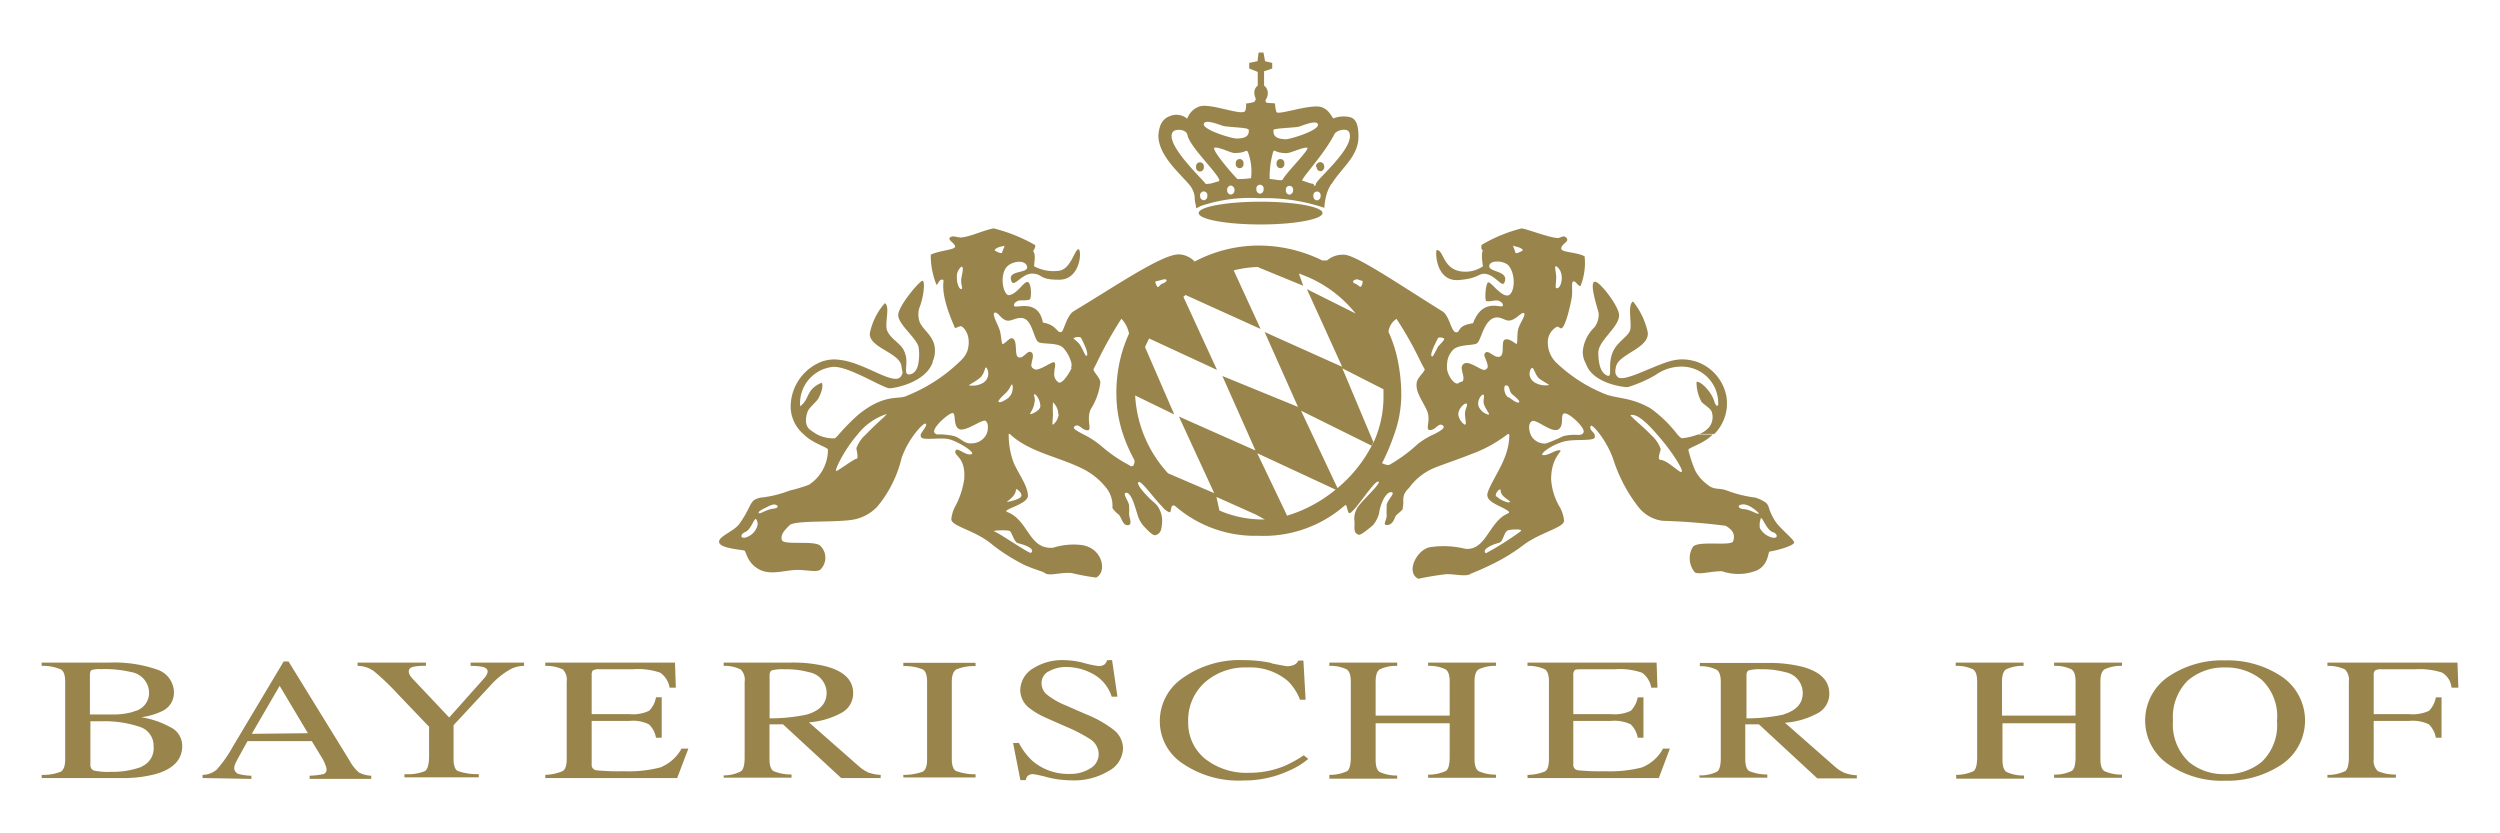 <?xml version="1.0" encoding="UTF-8"?> <svg xmlns="http://www.w3.org/2000/svg" width="600" height="200" version="1.1"><g fill="#99844c"><path d="m302.56 48.41c-8.213 0-14.877 1.227-14.877 2.717 0 1.52 6.664 2.746 14.877 2.746 8.213 0 14.849-1.255 14.849-2.746s-6.635-2.717-14.849-2.717zm-64.042 6.4c-2.221 0.351-5.64 2.017-7.861 2.192-0.965 0-2.017-0.585-2.66 0-0.643 0.585 1.111 1.288 1.227 2.135 0.117 0.848-3.712 0.934-5.846 1.987a18.765 18.765 0 0 0 1.404 7.279c0.526-0.526 0.672-1.401 1.462-1.284 0.789 0.117-1.374 1.811 2.923 11.515 0 0.322 0.965-0.348 1.433-0.348s2.686 2.017 1.604 5.846a6.314 6.314 0 0 1-1.724 2.512 39.431 39.431 0 0 1-12.948 8.386c-1.871 0.935-5.173-0.639-11.486 4.447a51.59 51.59 0 0 0-4.738 4.79c-0.526 0.585-0.876 0.966-0.993 0.936a8.594 8.594 0 0 1-4.207-0.936 16.281 16.281 0 0 1-1.667-1.107c-1.608-1.198-0.904-3.657-0.554-4.504 0.351-0.848 2.307-2.481 2.54-3.066 1.315-2.485 0.91-3.595 0.822-3.682-0.088-0.088-2.017 0.671-2.923 2.249s-0.91 2.252-2.284 3.362a8.769 8.769 0 0 1 7.952-9.471c3.712-0.175 11.923 5.114 13.501 5.144 1.081 0 8.567-1.289 10.35-6.228a0.409 0.409 0 0 0 0-0.205 6.401 6.401 0 0 0 0.468-3.562c-0.409-2.66-2.72-3.975-3.568-5.846a5.67 5.67 0 0 1-0.177-3.248c1.198-2.923 1.464-6.602 0.851-6.719-0.614-0.117-5.846 6.022-5.846 8.244s4.296 5.406 4.881 7.627a12.101 12.101 0 0 1 0 3.682c-0.263 2.017-1.283 2.923-2.306 2.923s-0.617-1.258-0.617-2.894a5.846 5.846 0 0 0-0.936-3.448c-1.14-1.491-2.923-2.426-3.654-4.122-0.731-1.695 0.791-5.845-0.582-6.634a15.433 15.433 0 0 0-3.597 7.222c-0.263 3.098 5.847 4.44 7.25 6.953a2.923 2.923 0 0 1 0.348 0.965c0.175 1.578 0.468 1.402 0 2.221-1.257 2.485-6.519-1.49-12.131-3.186a15.521 15.521 0 0 0-3.916-0.674 9.09 9.09 0 0 0-3.477 0.674 11.692 11.692 0 0 0-7.045 9.819 8.769 8.769 0 0 0 3.071 7.456c2.134 2.221 5.846 3.126 5.846 3.711a10.084 10.084 0 0 1-4.561 8.421 37.384 37.384 0 0 1-4.676 1.404 26.307 26.307 0 0 1-6.491 1.633 4.384 4.384 0 0 0-2.164 0.759 6.752 6.752 0 0 0-0.936 1.433 27.242 27.242 0 0 1-2.426 4.15c-1.432 1.9-4.881 2.925-4.881 4.299s3.861 1.756 5.994 2.078c0.526 0 0.555 2.775 3.42 4.441 2.865 1.666 6.194 0.293 9.351 0.234 2.251 0 4.534 0.585 5.469 0a3.975 3.975 0 0 0 0-5.846c-1.637-1.286-8.771-3e-3 -9.151-1.319-0.38-1.315 0.588-2.277 1.815-3.534 1.228-1.257 10.261-0.617 15.054-1.319a10.523 10.523 0 0 0 6.017-3.157 28.645 28.645 0 0 0 5.846-11.692 21.308 21.308 0 0 1 3.186-5.846c1.286-1.695 2.514-2.775 2.689-2.278s-0.813 1.547-1.193 2.278a0.877 0.877 0 0 0 0 0.851c0.497 0.877 4.557-2.3e-4 6.691 0.497s7.305 3.654 4.967 3.654c-1.315 0-2.918-1.666-3.357-0.965-0.702 1.403 2.424 1.256 2.044 6.868a19.613 19.613 0 0 1-2.249 6.725 8.243 8.243 0 0 0-0.851 2.923c0 1.724 5.849 2.659 9.854 6.109a42.792 42.792 0 0 0 6.109 4.03c2.923 1.724 5.842 2.254 6.485 2.78 1.14 0.818 3.861-0.263 6.463 0a52.408 52.408 0 0 0 5.846 1.079c2.718-1.315 1.579-7.248-3.682-7.833a16.515 16.515 0 0 0-6.668 0.674c-5.846 0.468-5.846-6.605-10.961-8.563-0.76-0.292 0.356-0.705 1.73-1.319 1.374-0.614 3.185-1.458 3.214-2.569 0-2.689-2.922-6.109-3.711-8.769a19.116 19.116 0 0 1-0.908-5.846c0-0.234-4.7e-4 -0.322 0.262-0.234l0.262 0.234c4.677 4.238 11.692 5.261 17.538 8.272a16.602 16.602 0 0 1 5.406 4.499 6.781 6.781 0 0 1 1.433 4.533v0.177c0 0.175 0.702 1.05 1.433 1.576s0.934 2.662 2.249 2.603c1.315-0.059 0.203-1.929 0.32-2.923a7.863 7.863 0 0 0 0-1.404v-0.525c-0.38-1.315-1.577-2.748-0.788-2.923 0.789-0.175 1.548 1.257 2.221 3.391l0.588 1.867a7.074 7.074 0 0 0 1.313 2.546c1.14 1.257 2.338 2.486 2.923 2.369 1.52-0.351 1.521-1.666 1.667-3.157a6.226 6.226 0 0 0-0.965-3.625 5.846 5.846 0 0 0-1.079-1.17c-1.286-1.052-4.268-4.182-3.654-4.767s3.534 3.683 5.697 5.846a4.56 4.56 0 0 0 1.724 1.376c0.438 0 0.348-0.85 0.582-1.376a0.497 0.497 0 0 1 0.617-0.234l0.348 0.234a29.229 29.229 0 0 0 19.793 7.016 29.58 29.58 0 0 0 20.461-7.016c0.175-0.146 0.378-0.258 0.554-0.434a2.923 2.923 0 0 1 0.205 0.434c0.292 0.848 0.322 1.899 0.936 1.49a8.769 8.769 0 0 0 1.433-1.49c1.929-2.338 4.614-6.369 5.286-5.989 0.672 0.38-3.683 4.293-4.881 5.989a4.823 4.823 0 0 0-0.908 3.42c0.146 1.491-0.435 2.924 1.085 3.362 0.585 0 2.222-1.341 3.391-2.335a7.395 7.395 0 0 0 1.462-2.923 8.126 8.126 0 0 1 0.32-1.462c0.555-1.929 1.638-3.657 2.632-3.511 0.994 0.146-0.703 1.549-1.142 2.923a4.589 4.589 0 0 0 0 0.674 15.755 15.755 0 0 0 0 2.072c0 0.877-0.878 2.075-0.205 2.192 1.724 0.234 2.106-1.778 2.369-2.158 0.263-0.38 1.549-1.286 1.696-1.696a3.537 3.537 0 0 0 0-0.411c0.438-1.608-0.586-2.601 1.519-4.647a14.176 14.176 0 0 1 6.023-4.767c2.251-0.906 6.021-2.16 8.769-3.271a32.152 32.152 0 0 0 8.563-4.619l0.383-0.262c0.175 0 0.261-4.7e-4 0.32 0.262a15.345 15.345 0 0 1-1.199 5.583c-1.052 2.777-4.064 7.307-4.093 8.769-0.029 1.462 2.076 2.276 3.625 3.066 1.169 0.614 2.02 1.084 1.347 1.376-4.618 1.958-5.203 8.945-10.23 8.506a21.747 21.747 0 0 0-8.535-0.383c-3.215 0.643-5.85 6.085-2.752 7.576a66.789 66.789 0 0 1 6.811-1.113c2.221 0 4.852 0.699 5.846-0.148a66.234 66.234 0 0 0 6.405-2.923 44.867 44.867 0 0 0 5.846-3.682c4.092-3.244 10.083-4.355 10.053-6.08a8.155 8.155 0 0 0-0.965-3.157 14.849 14.849 0 0 1-2.135-6.782c0-5.612 3.132-6.895 2.021-6.953-1.111-0.059-2.572 1.229-3.888 1.17-1.315-0.059 2.129-2.661 5.315-3.362 2.28-0.497 6.49 2e-3 7.016-0.816a1.052 1.052 0 0 0 0-0.559c0-0.76-1.373-1.198-0.993-2.221 0.146-0.497 1.228 0.584 2.426 2.221a23.588 23.588 0 0 1 2.923 5.441 37.004 37.004 0 0 0 6.228 11.863 8.769 8.769 0 0 0 5.697 3.186 151.99 151.99 0 0 1 15.14 1.199c2.017 1.14 2.225 2.367 1.815 3.682-0.409 1.315-8.42-0.232-9.677 1.376a5.232 5.232 0 0 0 0.468 6.109c0.965 0.643 4.123-0.321 6.519-0.262a12.043 12.043 0 0 0 8.386-0.205c2.923-1.432 2.575-4.469 3.071-4.527 2.134-0.322 5.846-1.462 5.846-2.164 0-0.702-2.895-2.953-4.327-4.824a13.182 13.182 0 0 1-1.815-3.802 2.923 2.923 0 0 0-0.554-0.873 8.769 8.769 0 0 0-2.632-1.29 29.229 29.229 0 0 1-6.982-1.753c-1.812-0.614-2.926 3e-3 -4.504-1.37a9.675 9.675 0 0 1-2.923-3.362 31.159 31.159 0 0 1-1.633-4.91c-0.175-0.555 3.829-1.553 5.846-3.745h-3.568a15.112 15.112 0 0 1-3.802 0.908c-0.205 0-0.581-0.323-1.107-0.908a30.632 30.632 0 0 0-6.519-6.314c-4.823-2.718-7.98-2.221-10.933-3.42a36.595 36.595 0 0 1-11.692-7.57 6.664 6.664 0 0 1-1.958-4.79 4.121 4.121 0 0 1 2.221-3.774c0.438 0 0.585 0.323 0.936 0.411 0.906 0 2.019-4.354 2.575-7.336 0.292-1.52-0.209-3.921 0.434-3.95 0.643-0.029 0.995 1.113 1.667 1.142a15.024 15.024 0 0 0 0.993-7.159c-2.163-1.14-5.846-0.847-5.612-1.987 0.234-1.14 2.045-1.52 1.256-2.426-0.789-0.906-1.399 0.205-2.364 0-2.221-0.205-6.901-2.079-8.392-2.284a35.894 35.894 0 0 0-9.642 3.979c0 0.497-0.207 0.933 0.348 1.313-0.526 0.906 0 3.539 0 3.802a7.424 7.424 0 0 1-5.229 1.227c-4.443-0.614-4.18-5.232-5.846-5.115-0.38 0-0.383 7.626 5.258 7.188 4.677-0.351 4.678-1.578 6.257-1.49 2.426 0.146 4.149 3.393 4.704 2.107 1.286-2.923-3.8-2.429-3.625-4.008 0.175-1.578 3.804-1.228 4.71 0 1.841 2.368 1.313 7.073-0.383 7.102s-3.861-3.216-4.533-3.157c-0.672 0.059-0.934 4.184-0.525 4.476 0.994 0.292 2.222-0.409 3.128 0 0.468 0.263 0.791 0.439 0.879 0.965 0.234 1.315-4.709-2.28-7.165 4.384-4.004 0.526-2.918 2.251-4.088 2.164s-1.554-3.949-3.22-5.001c-10.172-6.314-21.042-13.768-23.76-13.621a5.846 5.846 0 0 0-3.979 1.376h-1.136a34.491 34.491 0 0 0-15.756-3.568 32.883 32.883 0 0 0-14.877 3.831 5.495 5.495 0 0 0-3.916-1.724c-4.18 0.146-15.2 7.688-25.079 13.621-1.695 1.023-2.397 4.704-2.923 4.967-1.169 0.497-1.05-1.665-4.499-2.221-1.169-6.226-7.164-2.923-6.931-4.15 0-0.555 0.383-0.73 0.851-1.022 0.468-0.292 2.075-3e-3 2.923-0.354 0.438-0.322 0.467-3.799-0.44-4.179-0.906-0.38-2.544 2.924-4.59 3.128-1.228 0-2.252-4.268-0.674-6.548 1.081-1.578 4.62-2.161 5.058-0.32 0.438 1.841-5.085 0.672-3.682 3.654 0.585 1.286 2.569-2.046 4.995-1.958 2.426 0.088 1.579 1.462 6.051 1.462 5.641 0.322 5.844-7.454 4.938-7.307-0.906 0.146-1.84 4.88-4.704 5.172a9.938 9.938 0 0 1-5.846-1.05c-0.234-0.263 0.527-2.718-0.291-3.654 0.292-0.555 0.673-1.081 0.44-1.49a39.197 39.197 0 0 0-9.882-3.979zm124.81 4.122-0.034 0.12s2.164 0.378 2.164 1.05c-0.234 0.205-1.607 0.905-1.753 0.554-0.409-1.491-0.786-1.666-0.377-1.724zm-122.42 0.12c0.409 0-2e-3 0.231-0.411 1.576-0.146 0.38-1.519-0.321-1.753-0.525 0.029-0.731 2.164-1.08 2.164-1.05zm132.58 4.79 0.148 0.148a2.923 2.923 0 0 1 1.107 1.901c0.322 1.462-0.35 3.593-1.256 3.243-0.263 0 0-1.55 0-2.66s-0.526-2.573 0-2.632zm-142.73 0.148c0.526 0 0.292 1.143 0 2.575-0.292 1.432 0.325 2.6 0.091 2.746-0.585 0.409-1.287-1.374-1.199-2.923a2.923 2.923 0 0 1 1.107-2.398zm71.178 0.086a1.198 1.198 0 0 0 0.291 0.177l10.55 4.327-1.05-2.923a29.609 29.609 0 0 1 13.621 9.585l-11.692-5.846 8.472 18.651-18.617-8.364 8.01 17.977-18.154-7.421 7.952 17.886-18.383-8.152 8.472 18.383-11.075-4.761a29.902 29.902 0 0 1-7.895-18.679l9.385 4.561-7.016-16.168c0.292-0.702 0.643-1.4 0.993-2.072l16.282 7.541-8.067-17.538 0.525-0.44 18.006 8.152-6.457-14.055a26.803 26.803 0 0 1 5.846-0.822zm-22.482 2.951c0.906 0 0.585 0.676-0.497 1.056-0.322 0-0.902 0.934-1.136 0.788-0.234-0.146-0.732-1.347-0.44-1.376h0.029c0.351 0 1.898-0.497 2.044-0.468zm46.213 0c0.146 0 0.906 0.325 1.227 0.354 0.322 0.029 1e-3 1.2-0.291 1.404-0.292 0.205-0.935-0.645-1.227-0.645-1.111-0.409-0.644-0.967 0.291-1.113zm57.169 0.582c-0.041-3e-3 -0.08-2e-3 -0.114 6e-3 -1.111 0.234 9.1e-4 4.295 0.936 7.364a5.027 5.027 0 0 1-0.993 3.568 9.207 9.207 0 0 0-2.746 5.321 5.29 5.29 0 0 0 0.525 3.066l0.44 0.993c2.017 4.238 9.089 5.089 9.819 4.972a31.276 31.276 0 0 0 6.662-2.923 10.64 10.64 0 0 1 6.228-1.992 8.769 8.769 0 0 1 8.769 9.208c0 0.175-0.527 0.559-0.936-0.873-0.672-2.338-3.388-4.998-4.264-4.647a10.143 10.143 0 0 0 1.079 4.556c0.205 0.614 2.16 1.611 2.54 2.518a3.917 3.917 0 0 1-0.582 3.768 6.08 6.08 0 0 1-2.306 1.638h3.562a10.406 10.406 0 0 0 2.923-8.769 10.903 10.903 0 0 0-6.868-8.449 11.253 11.253 0 0 0-4.299-0.674 12.656 12.656 0 0 0-3.214 0.674c-4.647 1.549-10.758 4.998-11.869 3.42-0.438-0.614-0.583-0.875-0.32-2.278a3.303 3.303 0 0 1 0.554-1.17c1.871-2.368 7.429-3.769 7.108-7.13a18.093 18.093 0 0 0-3.539-7.427c-1.403 0.818-0.234 5.294-0.702 6.902-0.468 1.608-3.478 2.923-4.384 5.846a9.236 9.236 0 0 0-0.377 1.867c-0.175 2.163 0.32 3.743-0.908 3.1-0.585-0.292-1.43-1.025-1.781-3.1a13.27 13.27 0 0 1-0.177-2.364c0-2.923 5.23-6.229 4.967-9.123-0.198-2.152-4.456-7.733-5.732-7.867zm-144.1 7.427c0.789-0.292 1.635 1.93 3.243 1.93 0.935 0 1.99-0.786 3.305-0.639 2.601 0.263 2.749 5.349 4.093 5.846s4.647-3e-3 5.846 1.37a8.564 8.564 0 0 1 1.838 3.305 2.309 2.309 0 0 1 0 1.433h0.148c-0.672 1.52-2.454 4.12-3.214 3.448a2.28 2.28 0 0 1-0.965-2.249c0-0.965 0.468-2.196 0-2.518s-3.658 2.164-4.71 1.667c-1.052-0.497-0.813-0.994-0.696-1.696s0.672-2.075-0.234-2.455c-0.906-0.38-1.725 1.635-2.923 1.284-1.198-0.351 4.7e-4 -4.497-1.724-4.584-0.526 0-1.814 1.486-2.107 1.399-0.292-0.088-0.322-2.071-0.702-3.328s-1.988-3.921-1.199-4.213zm126.97 0.091c0.672 0.234-0.906 2.423-1.227 3.534l-0.057 0.12c-0.38 1.257-0.177 3.593-0.411 3.739-0.234 0.146-1.577-1.343-2.746-1.05s2e-3 3.713-1.313 4.122c-1.315 0.409-2.486-1.495-3.334-1.028-0.848 0.468-4.3e-4 1.524 0.262 2.489 0.263 0.965 0.321 1.316-0.468 1.696-0.789 0.38-3.743-2.309-5.058-1.462-1.315 0.848 0.209 2.629-0.2 3.973 0 0.38-0.764 0.382-1.056 0.645-0.76 0.702-2.394-1.258-2.775-3.1a6.723 6.723 0 0 1 0-1.724 4.998 4.998 0 0 1 1.638-3.334c1.637-1.111 4.237-0.788 5.406-1.284s1.638-6.022 4.824-6.285c1.315 0 1.988 0.759 2.923 0.759 1.608 0 2.919-2.044 3.591-1.81zm-96.571 1.37a7.161 7.161 0 0 1 1.838 3.568 33.205 33.205 0 0 0-2.278 6.868 35.631 35.631 0 0 0-0.759 8.095 30.603 30.603 0 0 0 1.61 9.237 37.18 37.18 0 0 0 2.689 6.109 1.637 1.637 0 0 1-0.205 1.29h0.143c-0.497 0.234-0.669 0.38-1.107 0a34.228 34.228 0 0 1-6.782-4.647 21.717 21.717 0 0 0-4.236-2.752c-1.754-0.935-2.928-1.518-1.992-2.044 0.935-0.526 1.666 1.021 2.923 1.05s-0.346-2.486 0.794-5.058a15.287 15.287 0 0 0 2.306-6.371c0-1.286-1.926-2.744-1.604-3.328 0.322-0.585 0.553-1.026 0.816-1.581a96.194 96.194 0 0 1 5.846-10.436zm66.029 0.029a87.25 87.25 0 0 1 5.846 10.407c0.292 0.585 0.587 1.113 0.879 1.61 0.292 0.497-1.668 1.957-1.873 3.243-0.38 2.28 1.403 4.386 2.455 6.754 1.052 2.368-0.585 4.676 0.731 4.676 1.315 0 1.988-1.725 2.923-1.199s2e-3 1.197-2.044 2.249h-0.034a18.356 18.356 0 0 0-3.796 2.312 37.297 37.297 0 0 1-6.662 4.91c-0.497 0.263-1.17 2e-3 -1.901-0.32a52.408 52.408 0 0 0 2.923-6.902 28.323 28.323 0 0 0 1.696-9.323 40.658 40.658 0 0 0-0.759-8.009 31.802 31.802 0 0 0-2.312-7.307 4.297 4.297 0 0 1 1.93-3.1zm-76.465 4.356c0.336-0.012 0.657 0.045 0.759 0.205 0.585 1.14 2.045 4.093 1.256 4.327-0.263 0-0.731-1.343-1.433-2.512-0.702-1.169-1.897-1.552-1.576-1.815h0.148c0.161-0.117 0.509-0.195 0.845-0.205zm87.06 0.114c0.3 0.026 0.616 0.124 0.776 0.211 0.322 0.175-0.408 0.904-1.256 1.81h-0.034c-0.672 1.169-1.284 2.605-1.547 2.546-0.76-0.234 0.821-3.216 1.376-4.356 0.102-0.19 0.385-0.237 0.685-0.211zm-109.13 7.193c0.322-0.029 1.347 2.28-0.611 3.654a5.115 5.115 0 0 1-3.448 0.645c-0.292 0 1.169-0.673 2.455-1.667 1.286-0.994 1.283-2.603 1.604-2.632zm131.14 0.103c0.321 0.035 0.755 1.692 1.507 2.443 1.257 0.994 2.719 1.608 2.426 1.696a5.203 5.203 0 0 1-3.448-0.674c-1.91-1.331-0.986-3.48-0.485-3.465zm-45.608 0.103 9.876 5.029v1.724a26.307 26.307 0 0 1-2.278 10.813h-0.029a3.478 3.478 0 0 1-0.44 0.851 33.292 33.292 0 0 1-8.289 10.333l-8.752-18.577 16.921 8.386 0.44-0.845zm-79.302 3.888c0.292-0.059 0.439 2.166-0.759 3.043h0.148c-0.643 0.468-1.842 1.287-2.426 1.199-0.585-0.088 0.292-1.025 1.462-2.107s1.283-2.077 1.576-2.135zm118.53 0.205c1.111 0 0.612 1.317 1.547 2.135 0.935 0.818 2.043 1.695 1.576 1.958-0.468 0.263-1.812-0.823-2.455-1.29l-0.057 0.12c-1.198-0.935-1.137-2.923-0.611-2.923zm-113.15 2.135c0.292-0.146 1.433 1.258 1.433 2.894h0.029c-0.175 1.023-1.78 1.75-2.335 1.867s0.727-1.082 0.873-2.66c0.38-1.081-0.292-1.955 0-2.101zm107.77 0.114c0.438 0.205-0.209 1.288 0.171 2.369 0.38 1.081 1.434 2.365 1.142 2.306l-0.057 0.12a3.537 3.537 0 0 1-2.341-1.873c-0.614-1.374 0.646-3.128 1.085-2.923zm-103.3 1.901c-0.117-0.351 1.379 1.198 1.233 2.689h0.143a3.595 3.595 0 0 1-1.376 2.603c-0.263 0 0-1.256 0-2.717a22.068 22.068 0 0 1 0-2.575zm99.118 0.2c0.077-6e-3 0.137 0.015 0.177 0.063 0.322 0.38-0.44 1.315-0.411 2.455 0.029 1.14 0.384 2.6 0.063 2.483l-0.063 0.12a3.478 3.478 0 0 1-1.604-2.512c0-1.304 1.298-2.569 1.838-2.609zm-123.08 2.312c0.672 0.38-1e-3 3.245 1.519 3.859 1.52 0.614 5.498-2.454 6.228-2.015 0.731 0.438 0.703 1.785 0.411 2.837l-0.177 0.434a3.975 3.975 0 0 1-3.539 2.135c-1.724 0.175-2.456-1.139-4.122-1.724a15.93 15.93 0 0 0-4.207-0.411 1.111 1.111 0 0 1-0.554-0.377c-0.935-1.052 3.769-5.118 4.441-4.738zm146.76 0.063c1.198-0.088 5.112 3.59 4.527 4.584l-0.057 0.12c-0.205 0.351-0.643 0.468-1.227 0.468a11.253 11.253 0 0 0-3.568 0.291 40.307 40.307 0 0 1-4.122 1.753 3.683 3.683 0 0 1-3.654-2.015c-0.526-1.228-0.698-2.924 0.354-3.362s4.644 2.921 6.223 2.015c1.578-0.906 0.326-3.766 1.524-3.853zm-162.75 0.171c0.38-0.058-2.688 2.484-4.938 4.881a8.213 8.213 0 0 0-2.278 3.277c0 0.468 0.585 2.569 0 2.569s-4.385 2.923-4.853 2.923c-0.468 0 1.753-4.881 5.144-8.769a14.41 14.41 0 0 1 6.925-4.881zm179.22 0.205c1.51 0.219 3.763 2.349 5.886 4.881 3.332 3.712 6.287 8.536 5.732 8.712l-0.057 0.114c-0.497 0.175-3.277-2.777-4.972-2.923-0.994 0 0-2.101 0-2.598a8.009 8.009 0 0 0-2.221-3.305c-2.251-2.368-5.376-4.736-4.967-4.853 0.183-0.051 0.384-0.06 0.599-0.029zm-90.246 9.18 18.811 8.74a33.38 33.38 0 0 1-11.652 6.251l-0.262-0.582zm-57.831 8.626c0.318-0.026 1.562 1.091 1.153 1.781-0.468 0.789-3.333 1.344-3.391 1.256-0.059-0.088 2.164-1.344 2.164-2.951 0-0.055 0.029-0.082 0.074-0.086zm116.02 0.086c0.138-0.041 0.24 0.023 0.24 0.234 0 1.608 2.455 2.394 2.192 2.775-0.263 0.38-2.632-0.587-3.1-1.376l-0.177 0.12c-0.351-0.592 0.431-1.629 0.845-1.753zm-67.981 1.781 9.465 4.236 2.135 1.17h-1.022a26.307 26.307 0 0 1-9.848-2.135zm126.56 1.781a4.151 4.151 0 0 1 1.581 0.525c1.052 0.614 2.044 1.521 2.044 1.667-0.322 0.351-1.814-0.875-3.597-1.05-0.76 0-1.198-0.353-1.227-0.617-0.029-0.263 0.322-0.496 1.199-0.525zm-232.84 0.029c0.555 0 0.994 0.234 0.965 0.497-0.029 0.263-0.293 0.409-0.936 0.497-1.783 0.175-3.269 1.407-3.591 1.056-0.322-0.351 1.11-0.997 2.221-1.553a5.203 5.203 0 0 1 1.342-0.497zm236.96 3.248c0.497 0 1.374 2.923 2.923 3.42 1.111 0.292 1.374 1.784-0.497 1.199a4.677 4.677 0 0 1-2.689-2.227 5.086 5.086 0 0 1 0.262-2.392zm-241.2 0.234a1.929 1.929 0 0 1 0.405 1.427 4.151 4.151 0 0 1-2.569 2.923c-1.578 0.585-1.756-0.643-0.382-1.227 1.374-0.585 2.049-3.24 2.546-3.123zm182.56 2.512c0.771 0.015 1.344 0.129 0.993 0.348l-0.057 0.12a70.443 70.443 0 0 1-8.329 5.258c-0.935-0.848 0.992-1.927 3.243-2.541 0.935-0.263 1.139-2.543 1.987-2.923 0.424-0.19 1.393-0.277 2.164-0.262zm-124.11 0.217c0.954-0.036 2.124-9.3e-4 2.489 0.16h-0.029c0.497 0.205 1.051 2.718 1.987 2.923 2.28 0.555 4.093 1.464 3.128 2.312-0.351 0.322-7.775-4.852-8.769-5.115-0.497-0.132 0.24-0.243 1.193-0.28z"></path><path d="m558.58 185.97a9.383 9.383 0 0 0 4.268-0.906c0.585-0.438 0.877-1.549 0.877-3.361v-18.122a3.566 3.566 0 0 0-0.935-2.923 9.5 9.5 0 0 0-4.209-0.848v-0.789h31.217l0.205 6.021h-1.637a4.677 4.677 0 0 0-2.28-3.624 17.538 17.538 0 0 0-6.547-0.789h-8.009a2.514 2.514 0 0 0-1.52 0.292 1.491 1.491 0 0 0-0.322 1.111v9.353h8.476a9.178 9.178 0 0 0 4.794-0.789 6.051 6.051 0 0 0 1.637-3.244h1.374v9.704h-1.374a5.846 5.846 0 0 0-1.666-3.215 9.032 9.032 0 0 0-4.764-0.818h-8.476v9.12a3.449 3.449 0 0 0 0.994 2.923 10.172 10.172 0 0 0 4.326 0.818v0.76h-16.427v-0.76zm-33.497-3.303a13.153 13.153 0 0 0 8.944 3.128 13.27 13.27 0 0 0 8.769-2.923 12.189 12.189 0 0 0 3.683-9.85 12.072 12.072 0 0 0-3.712-9.909 13.533 13.533 0 0 0-8.769-2.923 13.212 13.212 0 0 0-8.944 3.157 12.306 12.306 0 0 0-3.537 9.558 12.276 12.276 0 0 0 3.624 9.763zm-4.384-20.461a22.945 22.945 0 0 1 13.329-3.712 23.384 23.384 0 0 1 13.329 3.712 12.744 12.744 0 0 1-0.205 21.571 23.384 23.384 0 0 1-13.124 3.595 22.507 22.507 0 0 1-13.679-3.975 12.715 12.715 0 0 1 0.351-21.191zm-51.327 23.764a9.909 9.909 0 0 0 4.297-0.906c0.555-0.438 0.848-1.549 0.848-3.361v-18.122c0-1.52-0.322-2.485-0.965-2.923a8.944 8.944 0 0 0-4.18-0.848v-0.789h16.281v0.789a9.09 9.09 0 0 0-4.209 0.848c-0.643 0.438-0.965 1.403-0.965 2.923v8.155h17.655v-8.155c0-1.52-0.322-2.485-0.965-2.923a8.769 8.769 0 0 0-4.18-0.848v-0.789h16.281v0.789a9.09 9.09 0 0 0-4.209 0.848c-0.643 0.438-0.965 1.403-0.965 2.923v18.561c0 1.52 0.322 2.514 0.965 2.923a9.938 9.938 0 0 0 4.209 0.848v0.76h-16.281v-0.76a9.383 9.383 0 0 0 4.268-0.906c0.585-0.438 0.877-1.549 0.877-3.361v-8.067h-17.538v8.769c0 1.52 0.322 2.514 0.965 2.923a9.5 9.5 0 0 0 4.209 0.848v0.76h-16.281v-0.76zm-41.389-14.498c3.128-0.935 4.677-2.631 4.677-5.174a5.086 5.086 0 0 0-4.18-4.969 20.461 20.461 0 0 0-5.846-0.702 10.026 10.026 0 0 0-2.923 0.263c-0.38 0.175-0.555 0.555-0.555 1.198v10.318a42.47 42.47 0 0 0 9.032-0.935zm-20.022 14.615a8.535 8.535 0 0 0 4.209-0.935c0.555-0.468 0.818-1.578 0.818-3.332v-18.122c0-1.491-0.292-2.455-0.935-2.923a8.389 8.389 0 0 0-4.092-0.877v-0.789h16.222a32.591 32.591 0 0 1 8.447 0.935q6.401 1.754 6.401 6.401a5.232 5.232 0 0 1-2.923 4.794 19.204 19.204 0 0 1-7.717 2.221l12.072 10.61a8.769 8.769 0 0 0 2.251 1.432 9.938 9.938 0 0 0 2.923 0.555v0.76h-9.47l-14.03-12.978h-3.274v8.301c0 1.549 0.322 2.543 0.965 2.923a11.341 11.341 0 0 0 4.326 0.818v0.76h-16.281v-0.76zm-41.36-0.117a11.399 11.399 0 0 0 4.18-0.818c0.643-0.38 0.965-1.374 0.965-2.923v-18.648c0-1.491-0.292-2.455-0.935-2.923a9.266 9.266 0 0 0-4.209-0.848v-0.789h30.983l0.205 6.021h-1.491a5.524 5.524 0 0 0-2.221-3.595 16.544 16.544 0 0 0-6.635-0.818h-7.95c-0.877 0-1.403 0-1.608 0.292a1.578 1.578 0 0 0-0.292 1.111v9.353h9.003a9.178 9.178 0 0 0 4.794-0.789 6.255 6.255 0 0 0 1.666-3.244h1.374v9.704h-1.374a5.846 5.846 0 0 0-1.695-3.215 9.032 9.032 0 0 0-4.764-0.818h-9.003v10.376a1.286 1.286 0 0 0 1.081 1.462 52.379 52.379 0 0 0 6.606 0.234 30.925 30.925 0 0 0 8.769-0.906 9.996 9.996 0 0 0 5.086-4.531h1.637l-2.66 7.074h-31.509zm-47.556 0a9.909 9.909 0 0 0 4.297-0.906c0.555-0.438 0.848-1.549 0.848-3.361v-18.122c0-1.52-0.322-2.485-0.965-2.923a8.944 8.944 0 0 0-4.18-0.848v-0.789h16.281v0.789a9.09 9.09 0 0 0-4.209 0.848c-0.643 0.438-0.965 1.403-0.965 2.923v8.155h17.772v-8.155c0-1.52-0.322-2.485-0.965-2.923a8.769 8.769 0 0 0-4.209-0.848v-0.789h16.281v0.789a9.032 9.032 0 0 0-4.18 0.848c-0.643 0.438-0.965 1.403-0.965 2.923v18.561c0 1.52 0.322 2.514 0.965 2.923a9.909 9.909 0 0 0 4.18 0.848v0.76h-16.281v-0.76a9.675 9.675 0 0 0 4.297-0.906c0.585-0.438 0.877-1.549 0.877-3.361v-8.067h-17.772v8.769c0 1.52 0.322 2.514 0.965 2.923a9.5 9.5 0 0 0 4.209 0.848v0.76h-16.281v-0.76zm-13.826-26.745c2.251 0.438 3.478 0.672 3.741 0.672a4.121 4.121 0 0 0 1.578-0.322 1.988 1.988 0 0 0 1.052-1.023h1.228l0.526 9.383h-1.345a12.481 12.481 0 0 0-2.923-4.501 14.001 14.001 0 0 0-9.704-3.244 14.615 14.615 0 0 0-10.084 3.478 12.159 12.159 0 0 0-4.121 9.704 11.078 11.078 0 0 0 4.092 8.769 16.047 16.047 0 0 0 10.406 3.332 22.331 22.331 0 0 0 8.389-1.549 28.411 28.411 0 0 0 4.852-2.66l1.081 0.877a19.233 19.233 0 0 1-4.852 2.923 25.488 25.488 0 0 1-10.669 2.251 23.764 23.764 0 0 1-14.995-4.326 12.101 12.101 0 0 1-5.115-9.938 12.481 12.481 0 0 1 5.407-10.26 23.617 23.617 0 0 1 14.819-4.355 31.655 31.655 0 0 1 6.518 0.672zm-60.68 19.087a15.462 15.462 0 0 0 3.478 4.501 13.212 13.212 0 0 0 8.769 2.923 8.769 8.769 0 0 0 4.823-1.286 3.946 3.946 0 0 0 2.075-3.537 4.355 4.355 0 0 0-2.075-3.537 37.677 37.677 0 0 0-5.641-2.923l-5.027-2.221a18.005 18.005 0 0 1-3.595-2.075 5.583 5.583 0 0 1-2.485-4.355 6.226 6.226 0 0 1 2.923-5.29 13.124 13.124 0 0 1 7.746-2.075 19.116 19.116 0 0 1 4.794 0.731 24.816 24.816 0 0 0 3.244 0.672 2.309 2.309 0 0 0 1.491-0.351 2.221 2.221 0 0 0 0.643-1.052h1.198l1.286 8.769h-1.374a9.5 9.5 0 0 0-4.618-5.524 13.533 13.533 0 0 0-6.226-1.608 8.476 8.476 0 0 0-4.209 1.023 3.098 3.098 0 0 0-1.783 2.923 3.478 3.478 0 0 0 1.374 2.748 17.333 17.333 0 0 0 4.268 2.455l5.144 2.251a27.008 27.008 0 0 1 6.811 3.917 5.846 5.846 0 0 1 1.958 4.238 6.401 6.401 0 0 1-3.507 5.437 16.047 16.047 0 0 1-8.769 2.221 24.991 24.991 0 0 1-5.846-0.731 28.762 28.762 0 0 0-3.391-0.76 1.841 1.841 0 0 0-1.403 0.468 2.075 2.075 0 0 0-0.438 0.965h-1.286l-1.754-8.915zm-27.739 7.658a13.182 13.182 0 0 0 4.647-0.76c0.702-0.38 1.052-1.403 1.052-2.923v-18.707q0-2.338-1.052-2.923a11.224 11.224 0 0 0-4.647-0.789v-0.789h17.333v0.789a11.078 11.078 0 0 0-4.618 0.789c-0.702 0.438-1.081 1.432-1.081 2.923v18.561c0 1.608 0.38 2.631 1.081 2.923a12.978 12.978 0 0 0 4.618 0.76v0.76h-17.333v-0.76zm-23.091-14.498c3.098-0.935 4.647-2.631 4.677-5.174a5.086 5.086 0 0 0-4.238-4.969 20.461 20.461 0 0 0-5.846-0.702 10.113 10.113 0 0 0-3.069 0.263c-0.351 0.175-0.526 0.555-0.526 1.198v10.318a42.47 42.47 0 0 0 9.032-0.935zm-20.022 14.615a8.535 8.535 0 0 0 4.209-1.023c0.555-0.468 0.818-1.578 0.818-3.332v-18.122a3.449 3.449 0 0 0-0.935-2.923 8.506 8.506 0 0 0-4.092-0.877v-0.789h16.222a32.737 32.737 0 0 1 8.447 0.935q6.401 1.754 6.401 6.401a5.29 5.29 0 0 1-2.923 4.794 19.525 19.525 0 0 1-7.687 2.221l12.072 10.61a8.769 8.769 0 0 0 2.221 1.432 10.143 10.143 0 0 0 2.923 0.555v0.76h-9.47l-13.972-12.89h-3.244v8.301c0 1.549 0.322 2.543 0.965 2.923a11.195 11.195 0 0 0 4.326 0.818v0.76h-16.281v-0.76zm-42.821-0.117a11.692 11.692 0 0 0 4.18-0.906c0.643-0.38 0.965-1.374 0.965-2.923v-18.561a3.566 3.566 0 0 0-0.935-2.923 9.5 9.5 0 0 0-4.209-0.848v-0.789h31.129l0.205 6.021h-1.491a5.524 5.524 0 0 0-2.251-3.595 16.427 16.427 0 0 0-6.635-0.818h-7.95a2.748 2.748 0 0 0-1.608 0.292 1.754 1.754 0 0 0-0.263 1.111v9.353h9.003a9.032 9.032 0 0 0 4.764-0.789 5.846 5.846 0 0 0 1.666-3.244h1.374v9.704h-1.374a5.846 5.846 0 0 0-1.695-3.215 8.769 8.769 0 0 0-4.735-0.818h-9.003v10.376a1.286 1.286 0 0 0 1.081 1.462 52.058 52.058 0 0 0 6.606 0.234 30.545 30.545 0 0 0 8.769-0.906 10.143 10.143 0 0 0 5.115-4.531h1.637l-2.689 7.074h-31.655zm-28.645-26.95v0.789a12.364 12.364 0 0 0-3.098 0.234c-0.672 0.175-1.023 0.555-1.023 1.14a1.754 1.754 0 0 0 0.175 0.672 4.94 4.94 0 0 0 0.76 1.052l8.769 9.295 8.418-9.441a3.244 3.244 0 0 0 0.643-0.994 1.608 1.608 0 0 0 0.175-0.555c0-0.614-0.438-0.994-1.345-1.198a16.573 16.573 0 0 0-2.748-0.205v-0.789h12.832v0.789a7.424 7.424 0 0 0-3.186 0.76 18.795 18.795 0 0 0-4.969 4.034l-8.769 9.441v8.097c0 1.608 0.38 2.631 1.081 2.923a14.293 14.293 0 0 0 4.969 0.731v0.76h-17.83v-0.76a11.049 11.049 0 0 0 4.911-0.731c0.643-0.438 0.965-1.608 0.994-3.42v-7.22l-7.687-8.038a56.793 56.793 0 0 0-5.583-5.32 6.781 6.781 0 0 0-3.888-1.257v-0.789zm-28.323 16.953-6.781-11.37-6.694 11.516zm-25.283 10.756v-0.76a5.378 5.378 0 0 0 3.361-1.228 29.902 29.902 0 0 0 3.888-5.524l12.218-20.461h1.169l14.615 23.734a9.909 9.909 0 0 0 2.309 2.923 7.19 7.19 0 0 0 2.923 0.76v0.76h-14.79v-0.76a20.168 20.168 0 0 0 3.303-0.38 1.111 1.111 0 0 0 0.76-1.169 3.478 3.478 0 0 0-0.292-1.081 10.347 10.347 0 0 0-0.789-1.637l-2.455-4.034h-15.433c-1.52 2.748-2.455 4.414-2.748 5.027a3.624 3.624 0 0 0-0.438 1.432 1.491 1.491 0 0 0 1.198 1.462 12.423 12.423 0 0 0 2.923 0.38v0.76zm-14.673-2.748a4.706 4.706 0 0 0 2.923-4.794 4.764 4.764 0 0 0-3.478-4.794 26.453 26.453 0 0 0-9.061-1.286h-2.631v10.406a1.374 1.374 0 0 0 0.877 1.432 15.521 15.521 0 0 0 3.975 0.292 20.11 20.11 0 0 0 7.512-1.228zm-23.939 1.988a11.692 11.692 0 0 0 4.589-0.76c0.702-0.438 1.052-1.462 1.052-2.923v-18.707q0-2.338-1.052-2.923a10.903 10.903 0 0 0-4.589-0.848v-0.789h16.427a31.276 31.276 0 0 1 11.166 1.637 5.846 5.846 0 0 1 4.151 5.554 4.852 4.852 0 0 1-2.923 4.501 16.924 16.924 0 0 1-4.91 1.432 21.279 21.279 0 0 1 6.898 2.338 4.969 4.969 0 0 1 2.923 4.531c0 3.274-2.104 5.524-6.343 6.752a30.077 30.077 0 0 1-8.243 0.965h-19.145zm22.068-15.229a4.531 4.531 0 0 0 3.712-4.384 5.115 5.115 0 0 0-4.297-5.057 27.242 27.242 0 0 0-7.19-0.702 6.986 6.986 0 0 0-2.28 0.205q-0.438 0.205-0.438 1.228v9.441h5.583a16.456 16.456 0 0 0 4.911-0.672z"></path><path d="m319.63 44.09c2.28-3.771 6.401-6.518 6.401-11.283 0-2.923-0.614-4.355-2.104-4.706a6.869 6.869 0 0 0-3.946 0.322c-0.818-1.228-1.345-2.163-2.748-2.689-2.631-0.935-10.698 2.104-10.903 1.111a8.067 8.067 0 0 1-0.322-2.017c-1.198-0.175-2.075 0-2.221-0.38-0.146-0.38 0-0.555 0.175-0.818a2.923 2.923 0 0 0 0.292-1.637 2.309 2.309 0 0 0-0.877-1.462v-3.42l1.958-0.672v-1.345l-1.725-0.409-0.38-2.075h-1.169l-0.263 2.075-1.988 0.409v1.345l2.046 0.818v3.274a2.28 2.28 0 0 0-0.818 1.403 3.507 3.507 0 0 0 0.351 1.754c0 0.292-0.205 0.555-0.322 0.702s-0.818 0.292-2.017 0.468a4.151 4.151 0 0 1-0.175 1.695c-0.468 1.491-8.389-1.929-11.02-0.994a4.735 4.735 0 0 0-2.923 2.923 4.034 4.034 0 0 0-4.004-0.672c-2.192 0.731-2.718 2.543-2.923 4.647 0 4.735 4.764 8.769 7.278 11.692a5.846 5.846 0 0 1 1.432 2.923c0 1.52 0.292 1.812 0.38 2.923l1.023-0.526a36.8 36.8 0 0 1 14.147-1.9 44.516 44.516 0 0 1 15.579 2.309 14.965 14.965 0 0 1 0.585-3.42 10.523 10.523 0 0 1 1.052-2.251zm-30.574-14.615c0.76-0.818 4.326 0.789 4.794 0.818 2.426 0.322 5.641 0.322 5.846 0.848 0.205 1.841-1.403 2.075-2.923 2.104-1.169 0.029-9.09-2.368-7.717-3.771zm-0.175 18.59a0.965 0.965 0 0 1-0.848-1.081 0.877 0.877 0 1 1 1.724 0 0.965 0.965 0 0 1-0.877 1.081zm3.595-4.56c-0.818 0.234-1.549 0.468-2.104 0.585-0.585 0-0.965 0.146-1.052 0-0.409-0.818-10.26-9.88-7.717-12.569 0.555-0.555 3.098-0.614 3.391 0.906 0.526 2.981 8.827 10.61 7.483 11.078zm2.923 3.186a0.965 0.965 0 0 1-0.877-1.081 0.994 0.994 0 0 1 0.877-1.081 1.023 1.023 0 0 1 0.877 1.081 0.994 0.994 0 0 1-0.789 1.081zm4.764-3.917a23.588 23.588 0 0 1-3.157 0.205c-0.175 0-6.694-7.395-5.466-7.541 1.228-0.146 3.858 1.286 4.735 1.286 2.923 0 2.748-1.023 3.244-0.205a13.446 13.446 0 0 1 0.731 6.255zm2.221 3.712a0.994 0.994 0 0 1-0.848-1.111 0.877 0.877 0 1 1 1.725 0 0.994 0.994 0 0 1-0.789 1.111zm3.186-15.199c0-0.497 3.274-0.526 5.846-0.818 0.468 0 4.034-1.666 4.764-0.848 1.286 1.432-6.547 3.829-7.6 3.8-1.52-0.059-3.128-0.351-2.923-2.134zm-0.848 11.692a21.659 21.659 0 0 1 0.818-6.489c0.38-0.877 0.292 0.263 3.274 0.263 0.877 0 3.946-1.462 4.881-1.315 0.935 0.146-4.706 5.67-5.846 7.629 0 0.438-1.988-0.029-3.04-0.117zm4.735 3.741a0.965 0.965 0 0 1-0.848-1.081 0.877 0.877 0 1 1 1.724 0 0.965 0.965 0 0 1-0.789 1.052zm3.128-3.303c-0.702-0.205 5.115-6.167 7.658-11.195 0.497-0.994 2.923-1.52 3.478-0.614 1.929 3.449-7.512 11.195-7.892 12.481s-0.351 0-0.789 0c-0.438 0-1.432-0.409-2.368-0.702zm3.507 4.677a0.965 0.965 0 0 1-0.877-1.081 0.877 0.877 0 1 1 1.724 0 0.965 0.965 0 0 1-0.76 1.052zm-29.025-8.038a0.935 0.935 0 1 1 1.841 0 0.935 0.935 0 1 1-1.841 0zm9.529-0.789a0.935 0.935 0 1 1 1.841 0 0.935 0.935 0 1 1-1.841 0zm19.233 0.789a1.052 1.052 0 0 1 1.081-1.14 1.023 1.023 0 0 1 0.906 1.111 1.023 1.023 0 0 1-0.906 1.081 1.052 1.052 0 0 1-0.935-1.081zm-9.441-0.789a0.935 0.935 0 1 1 1.841 0 0.935 0.935 0 1 1-1.841 0z"></path></g></svg> 